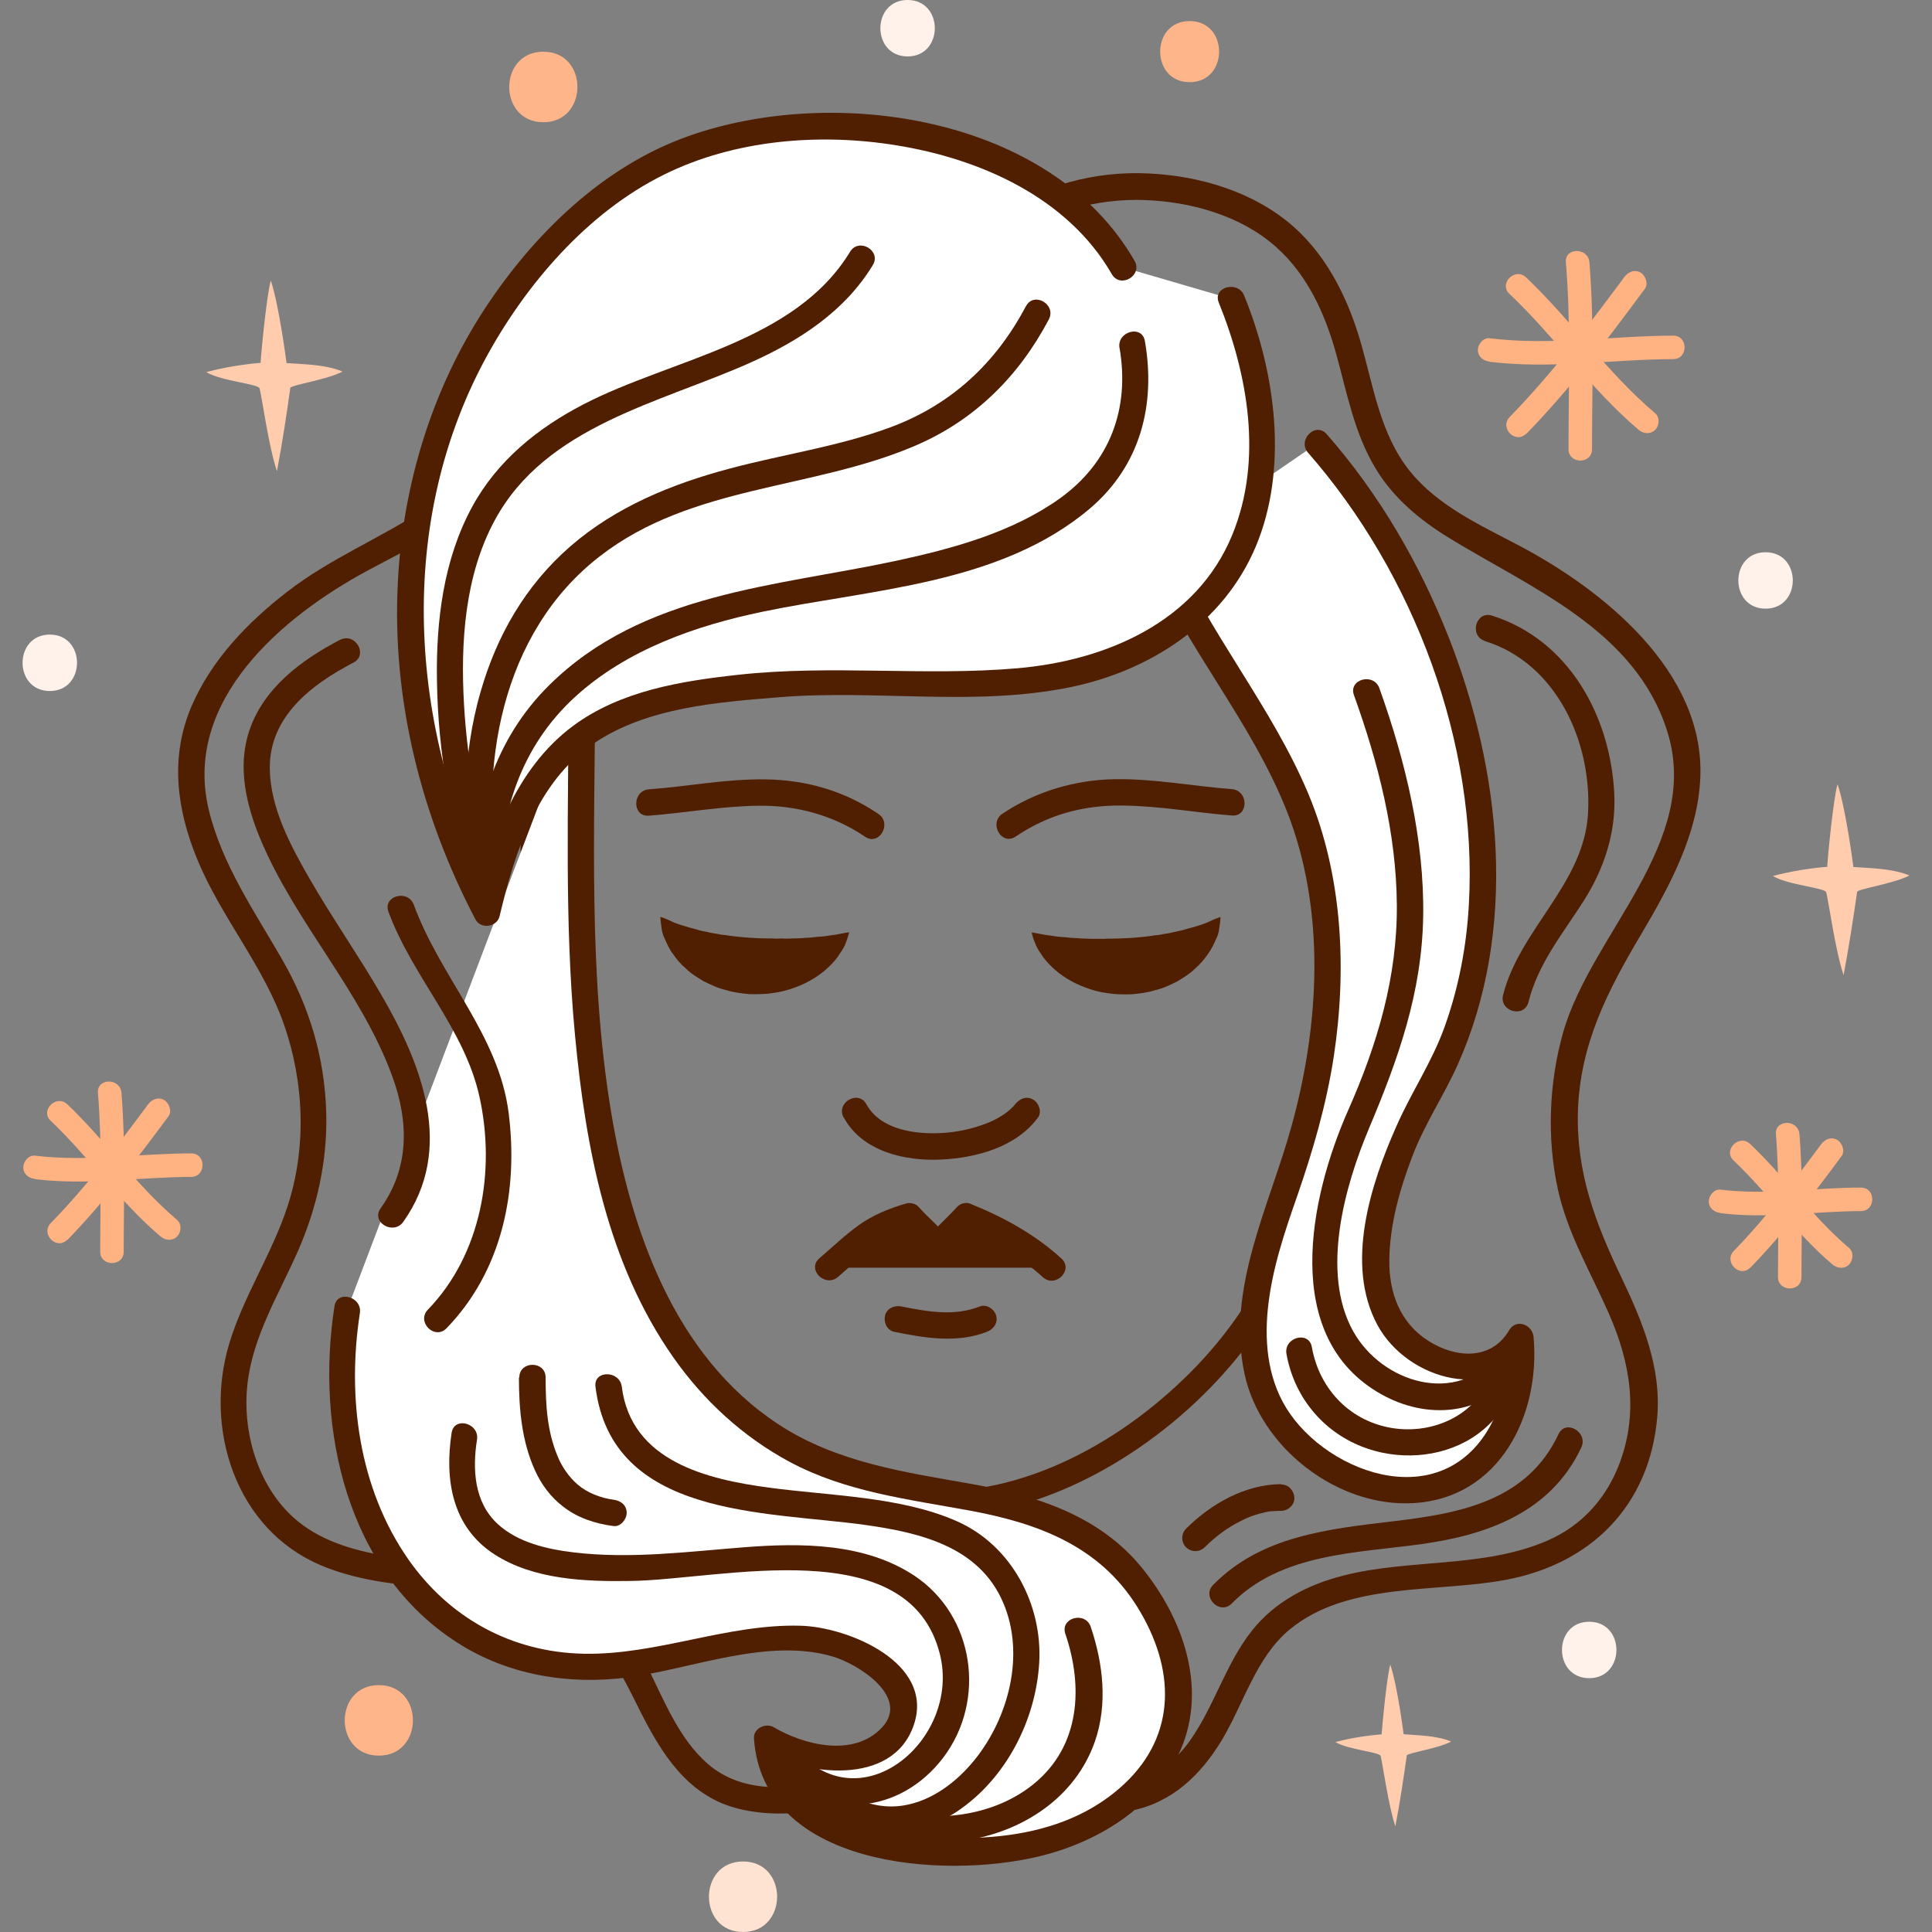<svg width="84" height="84" viewBox="0 0 84 84" fill="none" xmlns="http://www.w3.org/2000/svg">
<rect x="0" y="0" width="84" height="84" fill="#808080" stroke="none"/>
<g id="Frame 1277650286">
<g id="Group">
<g id="Group_2">
<path id="Vector" d="M41.022 15.533C41.316 11.053 45.6 8.543 49.777 8.698C51.78 8.772 53.93 9.369 55.459 10.718C56.841 11.936 57.609 13.636 58.092 15.377C58.574 17.119 58.885 18.844 59.816 20.381C60.593 21.664 61.738 22.613 63.005 23.389C66.585 25.588 71.098 27.387 72.488 31.793C74.009 36.617 69.193 40.582 67.967 44.874C67.346 47.056 67.248 49.476 67.73 51.692C68.147 53.621 69.169 55.33 69.954 57.12C70.869 59.205 71.245 61.347 70.444 63.546C69.88 65.099 68.809 66.317 67.289 66.979C64.509 68.189 61.312 67.764 58.419 68.5C56.865 68.892 55.426 69.636 54.421 70.912C53.293 72.342 52.794 74.182 51.739 75.678C50.358 77.632 48.2 77.999 45.96 77.468C43.973 77.002 41.283 75.768 41.48 73.348C41.504 73.037 41.193 72.775 40.907 72.775H40.711C40.417 72.775 40.114 73.037 40.139 73.348C40.319 75.49 38.185 76.708 36.403 77.272C34.621 77.836 32.331 78.04 30.786 76.7C29.495 75.588 28.849 73.863 28.097 72.375C27.418 71.034 26.503 69.922 25.154 69.228C22.489 67.846 19.341 68.132 16.472 67.592C15.025 67.323 13.586 66.84 12.531 65.761C11.133 64.339 10.537 62.131 10.757 60.186C10.986 58.109 12.123 56.278 12.948 54.406C13.774 52.534 14.248 50.474 14.183 48.332C14.109 45.961 13.455 43.786 12.278 41.734C11.101 39.682 9.645 37.59 9.073 35.194C7.953 30.469 12.245 26.823 15.973 24.812C17.534 23.97 19.178 23.218 20.486 21.991C21.581 20.969 22.276 19.653 22.75 18.239C23.445 16.171 23.69 14.004 24.917 12.14C26.143 10.276 27.933 9.361 29.985 8.927C34.621 7.946 40.245 10.26 40.597 15.525C40.646 16.252 41.79 16.261 41.741 15.525C41.144 6.442 27.41 4.782 23.461 12.377C22.505 14.209 22.26 16.244 21.573 18.173C20.968 19.866 19.946 21.157 18.442 22.147C16.496 23.422 14.346 24.288 12.49 25.727C10.774 27.052 9.188 28.695 8.321 30.722C7.381 32.93 7.683 35.202 8.583 37.377C9.613 39.879 11.46 41.996 12.351 44.555C13.242 47.114 13.324 49.95 12.498 52.46C11.82 54.529 10.577 56.368 9.956 58.453C8.861 62.14 10.258 66.489 13.937 68.05C17.019 69.358 20.518 68.761 23.658 69.832C25.701 70.527 26.633 71.983 27.549 73.83C28.407 75.563 29.356 77.435 31.179 78.31C34.506 79.904 41.668 77.885 41.291 73.348L40.719 73.92H40.916L40.343 73.348C40 77.493 45.951 79.373 49.213 78.719C50.963 78.367 52.205 77.166 53.105 75.686C54.069 74.092 54.593 72.081 56.064 70.854C58.59 68.761 62.441 69.26 65.474 68.688C69.177 67.993 71.728 65.459 72.055 61.6C72.235 59.45 71.409 57.455 70.501 55.55C69.373 53.188 68.531 51.005 68.605 48.332C68.695 45.405 69.88 43.108 71.344 40.639C72.578 38.554 73.829 36.273 73.927 33.796C74.115 29.185 69.684 25.629 66.005 23.7C64.329 22.817 62.498 21.983 61.288 20.471C59.988 18.844 59.71 16.751 59.138 14.805C58.566 12.86 57.585 10.906 55.933 9.598C54.151 8.183 51.772 7.562 49.524 7.529C44.766 7.472 40.229 10.521 39.894 15.508C39.844 16.244 40.989 16.244 41.038 15.508L41.022 15.533Z" fill="#501E00"/>
<g id="Group_3">
<path id="Vector_2" d="M23.2 42.593C23.552 47.449 24.884 52.28 27.288 56.531C29.397 60.276 32.495 63.758 36.632 65.263C41.063 66.873 45.739 65.54 49.508 62.957C53.571 60.169 56.309 56.221 57.732 51.52C59.154 46.819 59.367 41.62 58.999 36.666C58.827 34.287 58.517 31.916 58.108 29.57C57.699 27.223 57.209 24.82 56.032 22.67C53.832 18.672 49.802 16.154 45.396 15.263C40.989 14.372 35.716 14.781 31.653 17.004C23.821 21.296 22.015 31.327 22.783 39.486C22.889 40.582 23.037 41.669 23.224 42.748C23.347 43.476 24.451 43.165 24.328 42.446C23.004 34.851 23.568 25.212 29.748 19.735C33.051 16.808 37.596 15.86 41.913 16.007C46.23 16.154 50.44 17.618 53.334 20.822C56.424 24.256 57.004 29.063 57.544 33.469C58.084 37.876 58.272 42.764 57.528 47.343C56.784 51.921 55.181 56.09 52.058 59.36C48.935 62.63 44.423 65.181 39.828 64.813C35.234 64.445 31.449 60.995 29.037 57.218C26.258 52.869 24.721 47.727 24.353 42.601C24.304 41.873 23.151 41.865 23.208 42.601L23.2 42.593Z" fill="#501E00"/>
<g id="Group_4">
<g id="Group_5">
<path id="Vector_3" d="M38.88 57.905C40.212 58.175 41.602 58.412 42.91 57.905C43.196 57.79 43.401 57.521 43.311 57.202C43.237 56.924 42.894 56.687 42.608 56.801C41.471 57.243 40.351 57.03 39.182 56.801C38.888 56.744 38.553 56.883 38.479 57.202C38.414 57.488 38.561 57.839 38.88 57.905Z" fill="#501E00"/>
<g id="Group_6">
<path id="Vector_4" d="M36.027 55.117C37.335 53.997 37.793 53.376 39.534 52.877C40.229 53.719 40.523 53.768 40.777 54.267C40.777 54.022 41.39 53.588 42.019 52.877C43.262 53.376 44.537 53.997 45.747 55.117" fill="#501E00"/>
<path id="Vector_5" d="M36.427 55.526C36.918 55.109 37.376 54.643 37.899 54.267C38.422 53.891 39.043 53.629 39.681 53.441L39.125 53.294C39.485 53.719 40.016 54.079 40.278 54.569C40.49 54.97 41.251 54.929 41.324 54.43C41.341 54.332 41.561 54.161 41.66 54.062C41.921 53.809 42.175 53.556 42.42 53.286L41.864 53.433C43.131 53.948 44.325 54.602 45.338 55.526C45.886 56.025 46.695 55.215 46.148 54.717C44.979 53.654 43.63 52.918 42.166 52.329C41.986 52.256 41.733 52.337 41.61 52.477C41.308 52.812 40.981 53.114 40.67 53.433C40.49 53.621 40.27 53.85 40.229 54.12L41.275 53.981C40.965 53.392 40.368 52.975 39.943 52.477C39.82 52.329 39.567 52.272 39.387 52.329C38.659 52.542 37.948 52.828 37.335 53.27C36.722 53.711 36.19 54.226 35.626 54.708C35.062 55.191 35.88 56 36.435 55.518L36.427 55.526Z" fill="#501E00"/>
</g>
</g>
<g id="Group_7">
<path id="Vector_6" d="M28.71 39.862C28.71 39.862 28.882 39.911 29.143 40.034C29.266 40.099 29.438 40.165 29.601 40.214C29.765 40.263 29.928 40.32 30.132 40.369C30.32 40.426 30.517 40.484 30.729 40.516C30.925 40.574 31.154 40.59 31.367 40.639C31.588 40.655 31.808 40.704 32.037 40.721C32.266 40.745 32.495 40.77 32.724 40.778C32.953 40.794 33.19 40.802 33.419 40.802C33.533 40.802 33.648 40.802 33.77 40.811C33.885 40.811 33.999 40.794 34.114 40.811C34.343 40.811 34.563 40.794 34.784 40.794C34.997 40.77 35.226 40.778 35.414 40.745C35.61 40.721 35.814 40.721 35.986 40.688C36.158 40.655 36.329 40.647 36.46 40.614C36.73 40.557 36.918 40.533 36.918 40.533C36.918 40.533 36.885 40.704 36.779 40.982C36.73 41.13 36.64 41.285 36.517 41.456C36.403 41.645 36.256 41.824 36.068 42.004C35.7 42.372 35.185 42.707 34.58 42.928C34.277 43.042 33.95 43.132 33.615 43.173C33.28 43.23 32.928 43.23 32.577 43.222C32.225 43.19 31.882 43.149 31.547 43.042C31.212 42.969 30.893 42.805 30.598 42.666C30.312 42.495 30.043 42.331 29.822 42.111C29.593 41.914 29.405 41.694 29.258 41.473C29.102 41.277 28.996 41.023 28.906 40.827C28.808 40.631 28.775 40.459 28.759 40.32C28.718 40.034 28.71 39.854 28.71 39.854V39.862Z" fill="#501E00"/>
<path id="Vector_7" d="M53.064 39.862C53.064 39.862 53.064 40.042 53.015 40.328C52.998 40.467 52.974 40.639 52.868 40.835C52.786 41.031 52.671 41.277 52.516 41.481C52.369 41.702 52.181 41.922 51.952 42.119C51.731 42.339 51.462 42.503 51.175 42.675C50.881 42.822 50.562 42.977 50.227 43.051C49.892 43.157 49.548 43.198 49.197 43.23C48.846 43.239 48.502 43.239 48.159 43.181C47.824 43.141 47.496 43.051 47.194 42.936C46.589 42.715 46.074 42.38 45.706 42.012C45.518 41.833 45.371 41.653 45.257 41.465C45.134 41.293 45.052 41.138 44.995 40.99C44.88 40.704 44.856 40.541 44.856 40.541C44.856 40.541 45.044 40.565 45.314 40.623C45.445 40.655 45.616 40.663 45.788 40.696C45.96 40.729 46.164 40.737 46.36 40.753C46.556 40.786 46.777 40.778 46.99 40.803C47.21 40.803 47.431 40.827 47.66 40.819C47.775 40.819 47.889 40.819 48.003 40.819C48.118 40.811 48.232 40.803 48.355 40.811C48.584 40.811 48.821 40.794 49.05 40.786C49.279 40.778 49.508 40.753 49.736 40.729C49.965 40.712 50.178 40.663 50.407 40.647C50.611 40.598 50.84 40.582 51.045 40.525C51.257 40.484 51.453 40.435 51.641 40.377C51.846 40.328 52.001 40.279 52.173 40.222C52.336 40.173 52.5 40.108 52.631 40.042C52.892 39.919 53.064 39.87 53.064 39.87V39.862Z" fill="#501E00"/>
</g>
<g id="Group_8">
<path id="Vector_8" d="M38.193 35.39C36.73 34.393 35.062 33.911 33.296 33.886C31.53 33.862 29.904 34.197 28.211 34.319C27.484 34.377 27.476 35.521 28.211 35.464C29.814 35.341 31.4 35.047 33.002 35.031C34.604 35.014 36.215 35.431 37.613 36.38C38.226 36.797 38.798 35.799 38.193 35.39Z" fill="#501E00"/>
<path id="Vector_9" d="M44.161 36.371C45.559 35.423 47.096 35.006 48.772 35.023C50.448 35.039 51.96 35.333 53.562 35.456C54.298 35.513 54.29 34.368 53.562 34.311C51.87 34.181 50.178 33.853 48.477 33.878C46.777 33.903 45.052 34.393 43.581 35.382C42.976 35.791 43.548 36.788 44.161 36.371Z" fill="#501E00"/>
</g>
<path id="Vector_10" d="M36.689 48.593C37.498 50.073 39.354 50.49 40.907 50.416C42.461 50.343 44.186 49.869 45.126 48.593C45.314 48.34 45.167 47.956 44.921 47.809C44.635 47.637 44.325 47.768 44.137 48.013C44.063 48.119 43.818 48.34 43.654 48.446C43.409 48.61 43.147 48.749 42.878 48.847C42.248 49.092 41.578 49.231 40.907 49.264C39.746 49.321 38.275 49.108 37.67 48.013C37.319 47.367 36.329 47.939 36.681 48.593H36.689Z" fill="#501E00"/>
</g>
</g>
<g id="Group_9">
<g id="Group_10">
<g id="Group_11">
<path id="Vector_11" d="M25.293 30.069C25.293 41.056 23.919 59.107 36.28 63.816C41.185 65.582 46.875 64.404 50.015 69.702C53.742 75.784 48.445 80.493 42.166 80.493C38.831 80.493 33.533 79.904 33.337 75.588C37.458 78.139 41.97 74.411 37.261 71.86C34.711 70.29 29.413 72.252 26.47 72.449C18.426 73.037 13.717 65.385 15.09 56.949" fill="white"/>
<path id="Vector_12" d="M24.721 30.068C24.721 35.047 24.532 40.026 24.998 44.988C25.464 49.95 26.421 54.937 29.258 58.992C30.582 60.889 32.307 62.475 34.351 63.57C36.779 64.862 39.46 65.181 42.126 65.671C45.077 66.211 47.783 67.192 49.442 69.857C51.102 72.522 51.184 75.416 48.87 77.574C46.556 79.733 43.27 80.092 40.261 79.847C37.605 79.635 34.138 78.784 33.918 75.588L33.059 76.078C34.948 77.182 38.806 77.713 39.73 74.999C40.654 72.285 36.852 70.732 34.792 70.683C31.596 70.601 28.563 71.966 25.375 71.901C22.186 71.835 19.505 70.307 17.747 67.789C15.597 64.698 15.082 60.75 15.646 57.096C15.761 56.376 14.657 56.066 14.542 56.793C13.717 62.132 15.066 68.328 19.881 71.418C22.08 72.833 24.729 73.266 27.296 72.931C30.108 72.555 33.378 71.19 36.207 72.023C37.302 72.342 39.583 73.781 38.349 75.106C37.114 76.43 34.948 75.866 33.64 75.097C33.288 74.893 32.748 75.146 32.781 75.588C33.166 81.163 40.965 81.711 45.134 80.722C47.693 80.117 50.235 78.588 51.322 76.103C52.508 73.38 51.437 70.372 49.655 68.173C47.783 65.868 44.995 65.009 42.183 64.51C39.37 64.012 36.386 63.595 33.844 61.927C29.282 58.927 27.41 53.433 26.56 48.291C25.571 42.266 25.865 36.143 25.873 30.06C25.873 29.325 24.729 29.325 24.729 30.06L24.721 30.068Z" fill="#501E00"/>
</g>
<g id="Group_12">
<path id="Vector_13" d="M50.407 23.986C52.369 28.695 56.293 32.619 57.274 37.72C58.255 43.018 57.471 47.334 55.705 52.239C54.331 56.163 53.35 60.676 57.274 63.423C61.983 66.759 66.692 63.619 66.104 58.126C64.73 60.676 61.002 59.107 60.217 56.948C59.04 54.398 60.765 49.762 61.983 47.727C67.281 38.84 63.357 26.144 57.274 19.277" fill="white"/>
<path id="Vector_14" d="M49.908 24.28C51.552 28.139 54.405 31.36 55.95 35.268C57.65 39.576 57.372 44.538 56.163 48.928C55.206 52.428 53.301 56.008 54.111 59.736C54.797 62.933 58.141 65.54 61.444 65.353C65.196 65.148 66.986 61.518 66.676 58.126C66.627 57.586 65.915 57.316 65.613 57.84C64.828 59.164 63.291 59.049 62.114 58.306C60.871 57.521 60.389 56.213 60.405 54.782C60.422 53.237 60.863 51.692 61.411 50.261C61.959 48.83 62.768 47.653 63.373 46.304C66.005 40.418 65.286 33.535 62.972 27.673C61.705 24.468 59.956 21.468 57.683 18.877C57.201 18.321 56.391 19.13 56.874 19.686C61.476 24.942 64.256 32.317 63.864 39.323C63.765 41.138 63.422 42.936 62.809 44.645C62.261 46.173 61.362 47.49 60.716 48.961C59.588 51.495 58.468 54.978 59.89 57.611C61.19 60.022 65.016 61.085 66.594 58.412L65.531 58.126C65.801 61.15 64.223 64.502 60.724 64.2C58.95 64.044 57.103 62.924 56.089 61.469C55.157 60.137 54.961 58.493 55.124 56.907C55.296 55.223 55.835 53.613 56.391 52.027C57.078 50.048 57.667 48.037 57.986 45.961C58.566 42.168 58.378 38.08 56.882 34.508C55.279 30.69 52.533 27.493 50.906 23.692C50.62 23.013 49.63 23.602 49.917 24.272L49.908 24.28Z" fill="#501E00"/>
</g>
<g id="Group_13">
<path id="Vector_15" d="M53.546 12.999C55.901 18.689 55.508 25.36 49.426 28.302C45.109 30.461 39.419 29.48 34.71 29.676C26.666 30.265 23.134 31.246 21.172 39.682C15.286 28.63 17.248 15.353 26.666 8.29C32.748 3.581 45.109 4.954 48.837 11.625" fill="white"/>
<path id="Vector_16" d="M52.99 13.154C54.266 16.309 54.911 20.005 53.579 23.25C52.026 27.044 48.093 28.72 44.235 29.055C40.188 29.406 36.133 28.891 32.078 29.341C29.609 29.611 26.985 30.036 24.933 31.548C22.39 33.428 21.32 36.576 20.616 39.535L21.663 39.396C17.829 32.104 17.109 23.046 21.082 15.639C22.824 12.402 25.522 9.246 28.865 7.595C31.931 6.074 35.626 5.772 38.978 6.319C42.632 6.908 46.425 8.592 48.339 11.919C48.706 12.557 49.696 11.985 49.328 11.339C45.706 5.044 36.288 3.663 29.928 5.919C26.233 7.227 23.224 10.162 21.099 13.391C18.769 16.931 17.51 21.108 17.297 25.327C17.036 30.42 18.311 35.48 20.674 39.977C20.903 40.41 21.606 40.312 21.72 39.838C22.374 37.083 23.331 34.009 25.799 32.333C28.121 30.755 31.171 30.534 33.885 30.314C38.095 29.97 42.346 30.731 46.524 29.88C49.998 29.169 53.195 27.109 54.601 23.757C56.007 20.405 55.484 16.261 54.094 12.851C53.824 12.181 52.712 12.475 52.99 13.154Z" fill="#501E00"/>
</g>
</g>
<g id="Group_14">
<path id="Vector_17" d="M48.674 15.116C49.132 17.757 48.265 20.111 46.066 21.681C43.998 23.152 41.439 23.847 38.986 24.378C33.722 25.507 27.942 25.768 23.879 29.79C21.524 32.112 20.551 35.26 20.6 38.522C20.609 39.257 21.753 39.257 21.745 38.522C21.696 35.382 22.66 32.431 25.023 30.281C27.263 28.245 30.247 27.199 33.166 26.594C37.94 25.605 43.491 25.409 47.391 22.106C49.581 20.242 50.26 17.601 49.778 14.83C49.655 14.102 48.551 14.413 48.674 15.132V15.116Z" fill="#501E00"/>
<path id="Vector_18" d="M44.611 13.301C43.303 15.786 41.365 17.593 38.725 18.574C36.46 19.416 34.048 19.751 31.727 20.373C29.225 21.035 26.764 22.04 24.794 23.757C22.824 25.474 21.598 27.649 20.903 30.052C20.069 32.913 20.077 35.946 20.616 38.857C20.756 39.576 21.851 39.274 21.72 38.554C20.764 33.437 21.761 27.518 26.094 24.174C30.083 21.084 35.307 21.297 39.779 19.384C42.371 18.28 44.292 16.367 45.6 13.89C45.943 13.236 44.954 12.664 44.611 13.309V13.301Z" fill="#501E00"/>
<path id="Vector_19" d="M36.959 10.947C34.555 14.903 29.192 15.598 25.375 17.577C23.38 18.607 21.622 20.029 20.535 22.024C19.284 24.313 18.957 26.995 18.998 29.57C19.039 32.709 19.603 35.889 20.617 38.857C20.854 39.552 21.957 39.249 21.72 38.554C20.854 36.012 20.331 33.33 20.175 30.641C20.02 27.951 20.2 25.024 21.524 22.596C23.748 18.509 28.702 17.52 32.618 15.77C34.735 14.822 36.714 13.555 37.948 11.527C38.332 10.898 37.343 10.317 36.959 10.947Z" fill="#501E00"/>
<path id="Vector_20" d="M33.713 76.781C35.765 79.242 39.133 78.899 41.014 76.414C42.894 73.928 42.371 70.249 39.755 68.508C37.596 67.078 34.817 67.078 32.332 67.274C29.846 67.47 27.394 67.789 24.941 67.495C23.788 67.356 22.521 67.069 21.647 66.268C20.616 65.328 20.535 63.889 20.739 62.597C20.854 61.878 19.75 61.568 19.636 62.295C19.325 64.331 19.652 66.383 21.491 67.576C23.2 68.688 25.473 68.77 27.443 68.737C31.342 68.68 39.526 66.546 40.866 71.925C41.79 75.621 37.384 79.397 34.523 75.972C34.048 75.408 33.247 76.217 33.713 76.781Z" fill="#501E00"/>
<path id="Vector_21" d="M34.694 77.762C36.608 79.684 39.289 80.321 41.635 78.743C43.736 77.329 45.036 74.795 45.183 72.293C45.33 69.792 44.006 67.192 41.578 66.129C39.15 65.066 36.15 65.042 33.452 64.682C30.754 64.322 27.443 63.546 27.034 60.292C26.944 59.573 25.8 59.564 25.89 60.292C26.601 65.998 33.264 65.696 37.613 66.301C40 66.636 42.584 67.241 43.622 69.694C44.578 71.933 43.859 74.68 42.371 76.52C41.594 77.476 40.532 78.294 39.289 78.498C37.817 78.735 36.509 77.975 35.504 76.961C34.981 76.438 34.171 77.247 34.694 77.771V77.762Z" fill="#501E00"/>
<path id="Vector_22" d="M34.498 77.566C36.419 79.536 39.24 80.403 41.946 80.019C44.439 79.659 46.753 78.163 47.603 75.719C48.167 74.1 47.962 72.326 47.423 70.732C47.186 70.037 46.082 70.339 46.319 71.034C47.104 73.34 46.965 75.898 44.97 77.542C43.278 78.94 40.825 79.258 38.741 78.727C37.433 78.392 36.247 77.722 35.307 76.757C34.792 76.225 33.983 77.035 34.498 77.566Z" fill="#501E00"/>
<path id="Vector_23" d="M65.106 58.902C63.356 61.126 60.087 60.137 58.828 57.872C57.413 55.313 58.468 51.561 59.522 49.059C60.789 46.051 61.82 43.173 61.877 39.854C61.934 36.535 61.117 33.109 59.972 29.921C59.727 29.235 58.615 29.529 58.868 30.224C59.923 33.159 60.708 36.208 60.732 39.339C60.757 42.47 59.89 45.397 58.615 48.275C56.939 52.06 55.656 58.15 60.054 60.619C62.032 61.731 64.452 61.559 65.907 59.712C66.357 59.139 65.556 58.322 65.098 58.902H65.106Z" fill="#501E00"/>
<path id="Vector_24" d="M64.763 59.941C64.084 61.551 62.327 62.328 60.651 62.107C58.754 61.854 57.364 60.431 57.037 58.567C56.906 57.84 55.803 58.15 55.934 58.87C56.261 60.701 57.471 62.205 59.204 62.892C60.732 63.497 62.572 63.407 63.978 62.532C64.853 61.984 65.474 61.191 65.875 60.243C65.997 59.957 65.744 59.614 65.474 59.54C65.147 59.442 64.885 59.654 64.771 59.941H64.763Z" fill="#501E00"/>
<path id="Vector_25" d="M14.796 27.812C13.112 28.687 11.452 29.913 10.831 31.793C10.316 33.355 10.708 35.014 11.322 36.486C12.85 40.132 15.712 43.092 17.061 46.811C17.78 48.79 17.804 50.776 16.545 52.542C16.12 53.147 17.11 53.719 17.535 53.122C19.791 49.942 18.336 46.263 16.57 43.239C15.581 41.538 14.444 39.911 13.463 38.211C12.63 36.764 11.747 35.121 11.73 33.404C11.714 31.156 13.537 29.758 15.368 28.809C16.022 28.466 15.442 27.485 14.788 27.82L14.796 27.812Z" fill="#501E00"/>
<path id="Vector_26" d="M16.889 39.642C17.927 42.462 20.191 44.718 20.845 47.678C21.557 50.891 20.935 54.529 18.605 56.94C18.09 57.472 18.9 58.281 19.415 57.75C21.843 55.24 22.546 51.757 22.113 48.373C21.679 44.988 19.153 42.511 17.992 39.339C17.739 38.652 16.635 38.947 16.889 39.642Z" fill="#501E00"/>
<path id="Vector_27" d="M64.574 27.877C67.681 28.85 69.21 32.259 69.046 35.341C68.883 38.423 66.079 40.385 65.351 43.263C65.171 43.974 66.275 44.285 66.455 43.566C66.872 41.906 67.918 40.631 68.826 39.216C69.733 37.802 70.281 36.2 70.183 34.458C70.003 31.115 68.204 27.82 64.869 26.766C64.166 26.545 63.863 27.648 64.566 27.869L64.574 27.877Z" fill="#501E00"/>
<path id="Vector_28" d="M53.554 69.718C55.696 67.535 58.966 67.527 61.803 67.135C64.64 66.742 67.428 65.761 68.752 62.933C69.063 62.27 68.073 61.69 67.763 62.352C66.406 65.246 63.512 65.794 60.618 66.137C57.724 66.481 54.83 66.783 52.745 68.909C52.23 69.432 53.039 70.241 53.554 69.718Z" fill="#501E00"/>
<path id="Vector_29" d="M22.562 59.891C22.562 61.257 22.685 62.663 23.257 63.922C23.527 64.527 23.936 65.083 24.467 65.491C25.113 65.998 25.865 66.243 26.675 66.35C26.985 66.391 27.247 66.055 27.247 65.778C27.247 65.434 26.985 65.246 26.675 65.205C26.11 65.132 25.522 64.895 25.13 64.559C24.737 64.224 24.418 63.758 24.238 63.3C23.781 62.197 23.723 61.069 23.723 59.891C23.723 59.156 22.579 59.156 22.579 59.891H22.562Z" fill="#501E00"/>
<path id="Vector_30" d="M55.705 64.527C54.127 64.543 52.663 65.377 51.568 66.464C51.347 66.685 51.347 67.053 51.568 67.274C51.789 67.494 52.157 67.494 52.377 67.274C52.86 66.8 53.326 66.44 53.947 66.129C54.233 65.982 54.454 65.892 54.797 65.802C54.952 65.761 55.116 65.72 55.279 65.704C55.377 65.688 55.206 65.704 55.312 65.704C55.353 65.704 55.394 65.704 55.435 65.696C55.525 65.696 55.615 65.688 55.705 65.688C56.007 65.688 56.293 65.426 56.277 65.115C56.26 64.805 56.023 64.543 55.705 64.543V64.527Z" fill="#501E00"/>
</g>
</g>
</g>
<g id="Group_15">
<g id="Group_16">
<path id="Vector_31" d="M4.258 47.514C4.446 49.811 4.356 52.117 4.356 54.422C4.356 55.076 5.378 55.084 5.378 54.422C5.378 52.117 5.468 49.811 5.28 47.514C5.231 46.86 4.209 46.86 4.258 47.514Z" fill="#FFB282"/>
<path id="Vector_32" d="M1.52 51.267C3.776 51.545 6.049 51.177 8.313 51.169C8.967 51.169 8.975 50.147 8.313 50.147C6.049 50.147 3.784 50.523 1.52 50.245C1.242 50.212 1.013 50.506 1.013 50.752C1.013 51.054 1.25 51.226 1.52 51.258V51.267Z" fill="#FFB282"/>
<path id="Vector_33" d="M2.206 48.732C3.882 50.326 5.207 52.256 6.981 53.76C7.193 53.94 7.496 53.964 7.7 53.76C7.88 53.58 7.913 53.22 7.7 53.041C5.926 51.536 4.602 49.607 2.926 48.013C2.452 47.563 1.724 48.283 2.206 48.732Z" fill="#FFB282"/>
<path id="Vector_34" d="M2.926 53.915C4.544 52.248 5.942 50.4 7.324 48.536C7.487 48.315 7.357 47.964 7.144 47.833C6.882 47.678 6.613 47.792 6.441 48.013C5.108 49.812 3.768 51.577 2.206 53.18C1.748 53.654 2.468 54.373 2.926 53.899V53.915Z" fill="#FFB282"/>
</g>
<g id="Group_17">
<path id="Vector_35" d="M77.214 49.313C77.377 51.381 77.304 53.458 77.304 55.526C77.304 56.18 78.325 56.188 78.325 55.526C78.325 53.458 78.407 51.381 78.236 49.313C78.186 48.659 77.165 48.659 77.214 49.313Z" fill="#FFB282"/>
<path id="Vector_36" d="M74.802 52.746C76.837 53 78.873 52.664 80.909 52.656C81.563 52.656 81.571 51.634 80.909 51.634C78.873 51.634 76.837 51.97 74.802 51.724C74.524 51.692 74.295 51.986 74.295 52.231C74.295 52.534 74.532 52.705 74.802 52.738V52.746Z" fill="#FFB282"/>
<path id="Vector_37" d="M75.374 50.457C76.886 51.888 78.08 53.629 79.674 54.978C79.887 55.158 80.189 55.182 80.394 54.978C80.573 54.798 80.606 54.438 80.394 54.259C78.799 52.91 77.606 51.169 76.093 49.738C75.619 49.288 74.892 50.008 75.374 50.457Z" fill="#FFB282"/>
<path id="Vector_38" d="M76.102 55.117C77.565 53.613 78.824 51.945 80.067 50.269C80.23 50.048 80.1 49.697 79.887 49.566C79.625 49.411 79.356 49.525 79.184 49.746C77.99 51.356 76.78 52.951 75.382 54.389C74.925 54.864 75.644 55.583 76.102 55.109V55.117Z" fill="#FFB282"/>
</g>
<g id="Group_18">
<path id="Vector_39" d="M68.082 11.404C68.303 14.11 68.196 16.816 68.196 19.53C68.196 20.184 69.218 20.193 69.218 19.53C69.218 16.825 69.325 14.11 69.104 11.404C69.055 10.75 68.025 10.75 68.082 11.404Z" fill="#FFB282"/>
<path id="Vector_40" d="M64.763 15.729C67.42 16.056 70.085 15.623 72.75 15.614C73.404 15.614 73.412 14.593 72.75 14.593C70.085 14.601 67.42 15.034 64.763 14.707C64.485 14.674 64.256 14.969 64.256 15.214C64.256 15.516 64.493 15.688 64.763 15.721V15.729Z" fill="#FFB282"/>
<path id="Vector_41" d="M65.629 12.778C67.608 14.65 69.161 16.923 71.246 18.688C71.458 18.868 71.761 18.893 71.965 18.688C72.145 18.509 72.178 18.149 71.965 17.969C69.88 16.203 68.319 13.931 66.349 12.058C65.875 11.609 65.147 12.328 65.629 12.778Z" fill="#FFB282"/>
<path id="Vector_42" d="M66.357 18.868C68.262 16.914 69.897 14.748 71.515 12.557C71.679 12.336 71.548 11.985 71.335 11.854C71.074 11.699 70.804 11.813 70.632 12.034C69.063 14.151 67.477 16.244 65.637 18.133C65.18 18.607 65.899 19.326 66.357 18.852V18.868Z" fill="#FFB282"/>
</g>
<path id="Vector_43" d="M11.771 12.206C11.6 12.843 11.371 15.108 11.33 15.778C11.33 15.778 10.177 15.852 8.967 16.179C9.646 16.579 11.232 16.686 11.289 16.89C11.395 17.315 11.681 19.416 12.041 20.487C12.295 19.138 12.458 18.043 12.622 16.865C12.638 16.743 14.24 16.506 14.894 16.154C14.118 15.827 13.039 15.835 12.458 15.786C12.458 15.786 12.147 13.342 11.78 12.214" fill="#FFCCAE"/>
<path id="Vector_44" d="M79.887 34.115C79.715 34.753 79.486 37.017 79.445 37.688C79.445 37.688 78.292 37.761 77.082 38.088C77.761 38.489 79.347 38.595 79.404 38.799C79.51 39.224 79.797 41.325 80.156 42.397C80.41 41.047 80.573 39.952 80.745 38.775C80.761 38.652 82.364 38.415 83.018 38.064C82.233 37.737 81.162 37.745 80.582 37.696C80.582 37.696 80.271 35.251 79.903 34.123" fill="#FFCCAE"/>
<path id="Vector_45" d="M60.446 72.375C60.299 72.914 60.111 74.844 60.07 75.408C60.07 75.408 59.089 75.465 58.059 75.743C58.631 76.078 59.988 76.176 60.029 76.348C60.119 76.708 60.364 78.498 60.667 79.406C60.888 78.261 61.019 77.329 61.166 76.323C61.182 76.217 62.539 76.021 63.095 75.719C62.433 75.441 61.517 75.449 61.027 75.4C61.027 75.4 60.765 73.323 60.446 72.367" fill="#FFCCAE"/>
<g id="Group_19">
<path id="Vector_46" d="M23.625 5.314C25.595 5.314 25.603 2.248 23.625 2.248C21.646 2.248 21.646 5.314 23.625 5.314Z" fill="#FFB58A"/>
<path id="Vector_47" d="M16.472 76.332C18.442 76.332 18.451 73.266 16.472 73.266C14.494 73.266 14.494 76.332 16.472 76.332Z" fill="#FFB58A"/>
<path id="Vector_48" d="M51.723 3.573C53.432 3.573 53.432 0.916 51.723 0.916C50.015 0.916 50.015 3.573 51.723 3.573Z" fill="#FFB58A"/>
<path id="Vector_49" d="M32.307 84C34.277 84 34.285 80.934 32.307 80.934C30.329 80.934 30.329 84 32.307 84Z" fill="#FFE3D2"/>
<path id="Vector_50" d="M2.165 30.044C3.743 30.044 3.743 27.591 2.165 27.591C0.587 27.591 0.587 30.044 2.165 30.044Z" fill="#FFF2EB"/>
<path id="Vector_51" d="M69.096 72.963C70.673 72.963 70.673 70.511 69.096 70.511C67.518 70.511 67.518 72.963 69.096 72.963Z" fill="#FFF2EB"/>
<path id="Vector_52" d="M76.764 26.463C78.342 26.463 78.342 24.011 76.764 24.011C75.186 24.011 75.186 26.463 76.764 26.463Z" fill="#FFF2EB"/>
<path id="Vector_53" d="M39.461 2.453C41.038 2.453 41.038 0 39.461 0C37.883 0 37.883 2.453 39.461 2.453Z" fill="#FFF2EB"/>
</g>
</g>
</g>
</g>
</svg>
